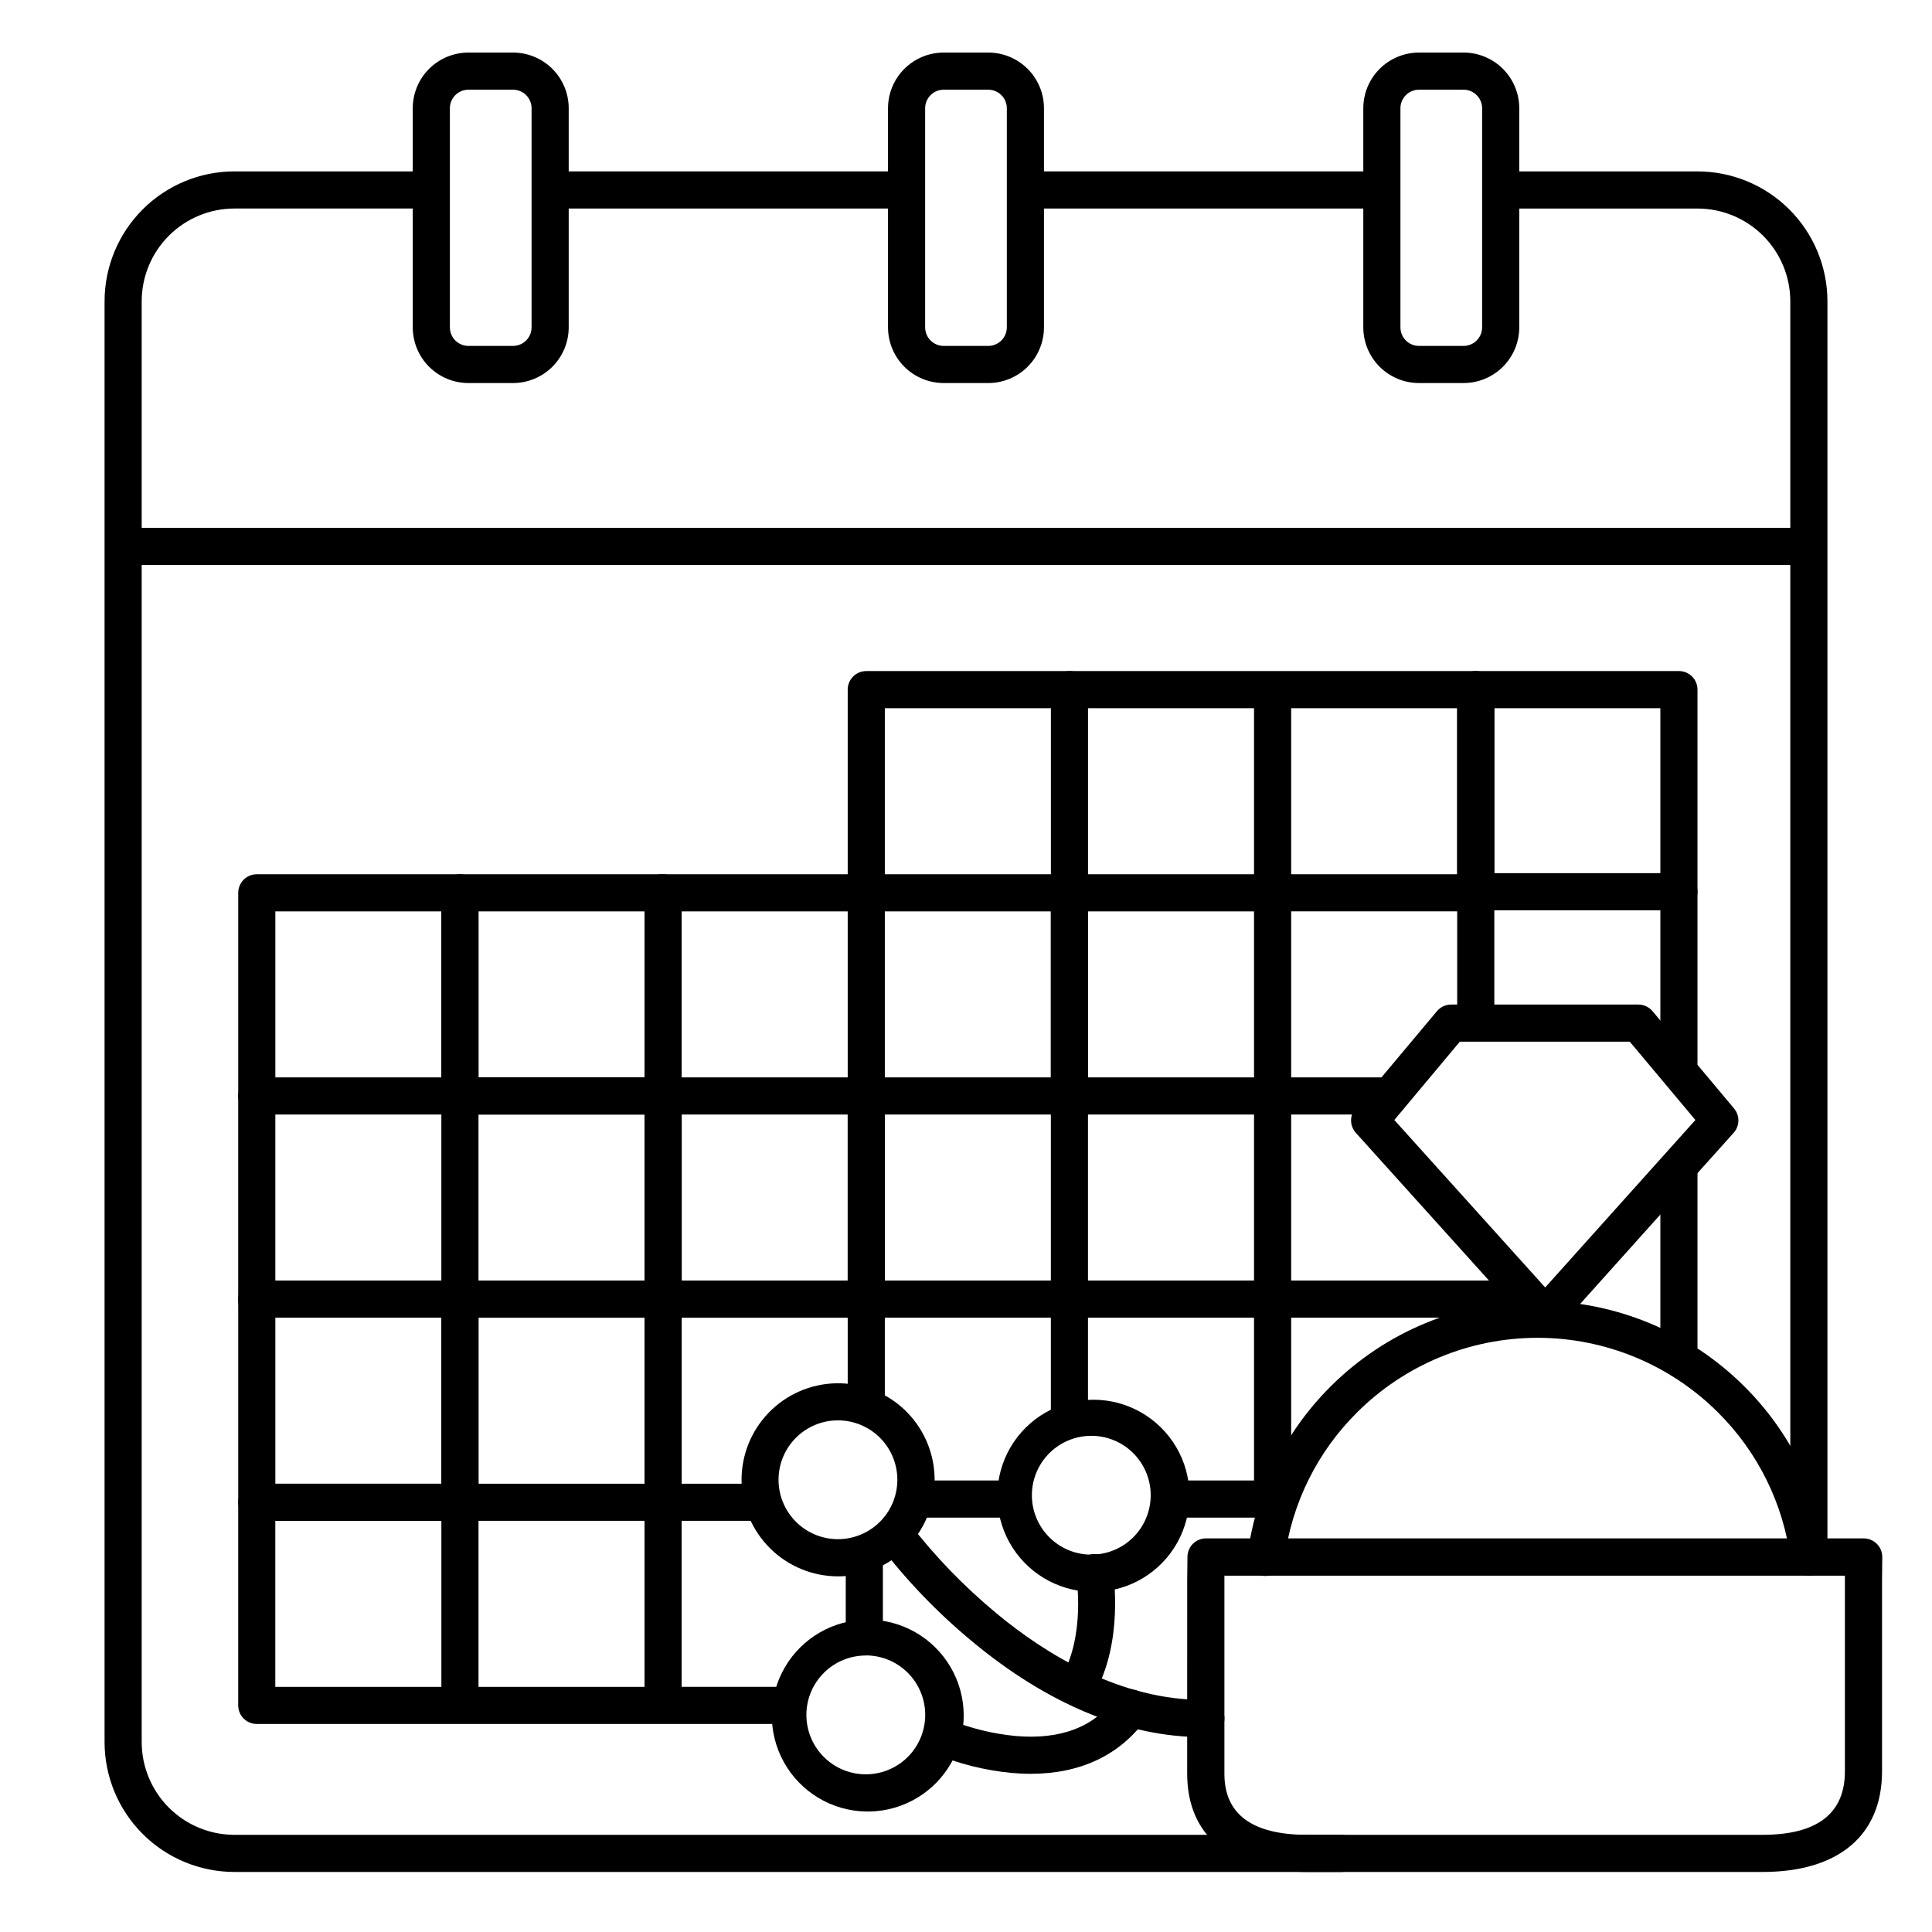 <?xml version="1.0" encoding="UTF-8"?>
<!-- Uploaded to: ICON Repo, www.svgrepo.com, Generator: ICON Repo Mixer Tools -->
<svg fill="#000000" width="800px" height="800px" version="1.1" viewBox="144 144 512 512" xmlns="http://www.w3.org/2000/svg">
 <g>
  <path d="m553.5 497.46c-1.395 0-2.727-0.59-3.66-1.625l-46.523-51.621c-1.645-1.82-1.695-4.574-0.121-6.453l21.598-25.781h0.004c0.934-1.117 2.32-1.766 3.777-1.762h49.594c1.457-0.004 2.844 0.645 3.777 1.762l21.598 25.781h0.004c1.57 1.875 1.523 4.621-0.109 6.445l-46.309 51.621c-0.934 1.039-2.262 1.633-3.66 1.633zm-39.988-56.648 39.98 44.379 39.805-44.379-17.387-20.754h-45.043z"/>
  <path d="m611.08 640.09h-120.66c-20.211 0-31.805-9.477-31.805-26.008l0.004-51.047 0.07-6.426h-0.004c0-2.719 2.203-4.922 4.922-4.922h174.29c1.312 0 2.574 0.527 3.496 1.461 0.926 0.934 1.438 2.195 1.426 3.508l-0.059 6.356v50.383c0 16.984-11.516 26.695-31.676 26.695zm-142.6-78.512v52.504c0 10.727 7.391 16.168 21.965 16.168h120.64c14.484 0 21.836-5.656 21.836-16.809l-0.004-51.863z"/>
  <path d="m479.51 561.64c-0.215 0.016-0.43 0.016-0.641 0-1.297-0.168-2.473-0.844-3.273-1.879-0.797-1.035-1.148-2.344-0.977-3.641 2.164-16.945 9.922-32.684 22.039-44.723 14.547-14.508 34.25-22.656 54.797-22.656 20.543 0 40.246 8.148 54.793 22.656 12.098 12.012 19.855 27.715 22.043 44.625 0.355 2.695-1.543 5.168-4.238 5.523-2.695 0.355-5.168-1.539-5.523-4.234-1.898-14.777-8.668-28.5-19.238-38.996-12.695-12.668-29.898-19.781-47.832-19.781-17.934 0-35.137 7.113-47.832 19.781-10.59 10.504-17.363 24.246-19.25 39.043-0.32 2.445-2.402 4.277-4.867 4.281z"/>
  <path d="m366.08 561.75c-6.723-0.008-13.172-2.66-17.953-7.383-4.785-4.723-7.516-11.141-7.606-17.863-0.09-6.723 2.473-13.207 7.129-18.059 4.656-4.848 11.031-7.672 17.754-7.856 6.719-0.184 13.242 2.285 18.156 6.871 4.914 4.586 7.824 10.926 8.105 17.641 0.281 6.777-2.141 13.391-6.731 18.387-4.594 4.992-10.984 7.957-17.762 8.242zm0-41.328h-0.668c-4.172 0.172-8.102 1.996-10.93 5.066-2.828 3.074-4.32 7.141-4.148 11.312s1.996 8.105 5.066 10.934c3.074 2.828 7.141 4.32 11.312 4.148 4.172-0.172 8.105-1.996 10.934-5.066 2.828-3.07 4.32-7.141 4.148-11.312-0.168-4.059-1.898-7.898-4.832-10.715-2.938-2.812-6.844-4.383-10.91-4.379z"/>
  <path d="m373.43 624.07c-9.016-0.191-17.262-5.144-21.66-13.02-4.398-7.875-4.297-17.488 0.266-25.27 4.566-7.781 12.91-12.559 21.93-12.559 9.023 0 17.367 4.777 21.934 12.559 4.562 7.781 4.664 17.395 0.266 25.27-4.402 7.875-12.645 12.828-21.66 13.02zm0-41.328h-0.668c-4.172 0.18-8.102 2.012-10.922 5.09-2.82 3.078-4.305 7.152-4.125 11.324 0.184 4.172 2.016 8.098 5.094 10.922 3.074 2.82 7.148 4.305 11.32 4.121 4.172-0.18 8.102-2.012 10.922-5.09 2.82-3.078 4.305-7.152 4.125-11.324-0.172-4.059-1.906-7.894-4.84-10.707-2.934-2.812-6.84-4.379-10.906-4.375z"/>
  <path d="m433.22 565.85c-9.027-0.191-17.277-5.156-21.68-13.039-4.402-7.883-4.301-17.508 0.27-25.297 4.574-7.785 12.926-12.57 21.957-12.57 9.027 0 17.383 4.785 21.953 12.57 4.57 7.789 4.672 17.414 0.27 25.297-4.402 7.883-12.648 12.848-21.676 13.039h-1.094zm0-41.328h-0.668c-4.172 0.176-8.105 1.996-10.934 5.07-2.828 3.074-4.32 7.144-4.144 11.316 0.172 4.172 1.996 8.102 5.07 10.93 3.07 2.828 7.141 4.32 11.312 4.144 4.176-0.172 8.105-1.996 10.934-5.07 2.828-3.074 4.316-7.144 4.144-11.316-0.168-4.062-1.902-7.898-4.836-10.715-2.934-2.812-6.844-4.383-10.91-4.379z"/>
  <path d="m429.52 595.82c-0.875 0-1.738-0.234-2.492-0.68-2.34-1.375-3.125-4.391-1.75-6.731 6.453-10.992 3.996-26.566 3.938-26.688-0.266-1.309 0.016-2.668 0.773-3.766 0.758-1.098 1.93-1.844 3.246-2.059 1.316-0.219 2.664 0.105 3.738 0.902 1.07 0.797 1.773 1.996 1.941 3.32 0.129 0.777 3.051 19.246-5.195 33.27v-0.004c-0.875 1.496-2.469 2.418-4.199 2.434z"/>
  <path d="m462.65 604.35c-19.996 0-41.074-8.746-61.008-25.348-9.152-7.559-17.406-16.145-24.598-25.586-1.359-2.18-0.812-5.043 1.258-6.566 2.07-1.523 4.965-1.195 6.641 0.75 6.793 8.824 14.555 16.855 23.137 23.953 12.793 10.637 32.895 23.203 55.391 22.926h0.07-0.004c2.719-0.02 4.938 2.168 4.953 4.887 0.02 2.715-2.168 4.934-4.883 4.953z"/>
  <path d="m417.14 614.08c-1.684 0-3.406-0.09-5.176-0.246-7.066-0.691-13.988-2.434-20.535-5.164-2.484-1.109-3.594-4.019-2.488-6.5 1.109-2.481 4.019-3.594 6.5-2.484 5.641 2.312 11.594 3.785 17.664 4.367 11.977 1.055 20.918-2.383 26.566-10.184 0.754-1.09 1.914-1.832 3.219-2.055 1.305-0.227 2.644 0.086 3.715 0.863 1.074 0.773 1.789 1.949 1.984 3.258 0.195 1.312-0.145 2.644-0.945 3.699-6.879 9.504-17.359 14.445-30.504 14.445z"/>
  <path d="m265.89 439.36h-53.836c-2.719 0-4.922-2.203-4.922-4.922v-53.832c0-2.719 2.203-4.922 4.922-4.922h53.836c1.305 0 2.555 0.52 3.477 1.441 0.922 0.922 1.441 2.176 1.441 3.481v53.832c0 1.305-0.52 2.559-1.441 3.481-0.922 0.922-2.172 1.441-3.477 1.441zm-48.918-9.84h43.996v-43.996h-43.996z"/>
  <path d="m265.89 547.04h-53.836c-2.719 0-4.922-2.203-4.922-4.922v-53.844c0-2.719 2.203-4.922 4.922-4.922h53.836c1.305 0 2.555 0.52 3.477 1.441 0.922 0.926 1.441 2.176 1.441 3.481v53.844c0 1.305-0.52 2.559-1.441 3.481-0.922 0.922-2.172 1.441-3.477 1.441zm-48.918-9.84h43.996v-44.004h-43.996z"/>
  <path d="m351.78 600.87h-139.73c-2.719 0-4.922-2.199-4.922-4.918v-53.836c0-2.715 2.203-4.918 4.922-4.918h133.82c2.715 0 4.918 2.203 4.918 4.918 0 2.719-2.203 4.922-4.918 4.922h-128.91v43.996l134.81-0.004c2.719 0 4.922 2.203 4.922 4.922s-2.203 4.918-4.922 4.918z"/>
  <path d="m319.73 439.36h-53.844c-2.719 0-4.922-2.203-4.922-4.922v-53.832c0-2.719 2.203-4.922 4.922-4.922h53.844c1.305 0 2.555 0.52 3.477 1.441 0.926 0.922 1.441 2.176 1.441 3.481v53.832c0 1.305-0.516 2.559-1.441 3.481-0.922 0.922-2.172 1.441-3.477 1.441zm-48.926-9.84h44.004v-43.996h-44.004z"/>
  <path d="m319.73 493.2h-53.844c-2.719 0-4.922-2.203-4.922-4.922v-53.836c0-2.715 2.203-4.918 4.922-4.918h53.844c1.305 0 2.555 0.516 3.477 1.441 0.926 0.922 1.441 2.172 1.441 3.477v53.836c0 1.305-0.516 2.555-1.441 3.481-0.922 0.922-2.172 1.441-3.477 1.441zm-48.926-9.84h44.004v-43.996h-44.004z"/>
  <path d="m265.89 596.8c-2.719 0-4.922-2.203-4.922-4.922v-103.61c0-2.719 2.203-4.922 4.922-4.922h53.844c1.305 0 2.555 0.52 3.477 1.441 0.926 0.926 1.441 2.176 1.441 3.481v53.844c0 2.719-2.203 4.922-4.918 4.922-2.719 0-4.922-2.203-4.922-4.922v-48.922h-44.004v98.684c0 1.305-0.52 2.555-1.441 3.481-0.922 0.922-2.172 1.441-3.477 1.441z"/>
  <path d="m373.57 493.2h-53.832c-2.719 0-4.922-2.203-4.922-4.922v-53.836c0-2.715 2.203-4.918 4.922-4.918h53.836-0.004c1.309 0 2.559 0.516 3.481 1.441 0.922 0.922 1.441 2.172 1.441 3.477v53.836c0 1.305-0.52 2.555-1.441 3.481-0.922 0.922-2.172 1.441-3.481 1.441zm-48.914-9.84h43.996v-43.996h-43.996z"/>
  <path d="m319.73 599.75c-2.719 0-4.922-2.203-4.922-4.918v-106.56c0-2.719 2.203-4.922 4.922-4.922h227.86c2.719 0 4.922 2.203 4.922 4.922s-2.203 4.922-4.922 4.922h-222.95v101.64c0 1.305-0.516 2.555-1.441 3.477-0.922 0.926-2.172 1.441-3.477 1.441z"/>
  <path d="m427.41 439.36c-2.719 0-4.922-2.203-4.922-4.922v-53.832c0-2.719 2.203-4.922 4.922-4.922h53.836-0.004c2.719 0 4.922 2.203 4.922 4.922 0 2.715-2.203 4.918-4.922 4.918h-48.914v48.914c0 1.305-0.516 2.559-1.441 3.481-0.922 0.922-2.172 1.441-3.477 1.441z"/>
  <path d="m535.09 385.52h-53.848c-2.715 0-4.918-2.203-4.918-4.918 0-2.719 2.203-4.922 4.918-4.922h48.926v-44.004h-102.62c-2.719 0-4.922-2.203-4.922-4.922 0-2.715 2.203-4.918 4.922-4.918h107.54c1.305 0 2.555 0.52 3.477 1.441 0.922 0.922 1.441 2.172 1.441 3.477v53.848c0 1.305-0.52 2.555-1.441 3.477-0.922 0.922-2.172 1.441-3.477 1.441z"/>
  <path d="m535.09 419.68c-2.719 0-4.922-2.203-4.922-4.922v-34.152c0-2.719 2.203-4.922 4.922-4.922 2.715 0 4.918 2.203 4.918 4.922v34.152c0 1.305-0.52 2.559-1.441 3.481-0.922 0.922-2.172 1.441-3.477 1.441z"/>
  <path d="m481.25 546.61c-2.715 0-4.918-2.199-4.918-4.918v-214.51c0-2.719 2.203-4.922 4.918-4.922 2.719 0 4.922 2.203 4.922 4.922v214.51c0 1.305-0.52 2.555-1.441 3.481-0.922 0.922-2.176 1.438-3.481 1.438z"/>
  <path d="m588.93 430.5c-2.715 0-4.918-2.203-4.918-4.922v-93.902h-43.996v48.926c0 2.715-2.203 4.918-4.918 4.918-2.719 0-4.922-2.203-4.922-4.918v-53.848c0-2.715 2.203-4.918 4.922-4.918h53.832c1.305 0 2.559 0.52 3.481 1.441s1.441 2.172 1.441 3.477v98.824c0 1.305-0.52 2.559-1.441 3.481s-2.176 1.441-3.481 1.441z"/>
  <path d="m373.57 439.36c-2.715 0-4.918-2.203-4.918-4.922v-48.914h-49.34c-2.715 0-4.918-2.203-4.918-4.918 0-2.719 2.203-4.922 4.918-4.922h49.34v-48.926c0-2.715 2.203-4.918 4.918-4.918h53.848c1.305 0 2.555 0.52 3.477 1.441 0.926 0.922 1.441 2.172 1.441 3.477v53.848c0 1.305-0.516 2.555-1.441 3.477-0.922 0.922-2.172 1.441-3.477 1.441h-48.926v48.914c0 1.305-0.52 2.559-1.441 3.481s-2.172 1.441-3.481 1.441zm4.922-63.676h44.004v-44.004h-44.004z"/>
  <path d="m373.57 520.05c-2.715 0-4.918-2.203-4.918-4.922v-80.688c0-2.715 2.203-4.918 4.918-4.918h137.62c2.715 0 4.918 2.203 4.918 4.918 0 2.719-2.203 4.922-4.918 4.922h-132.7v75.77-0.004c0 1.309-0.52 2.559-1.441 3.481s-2.172 1.441-3.481 1.441z"/>
  <path d="m427.41 524.97c-2.719 0-4.922-2.203-4.922-4.922v-139.44c0-2.719 2.203-4.922 4.922-4.922 2.715 0 4.918 2.203 4.918 4.922v139.44c0 1.305-0.516 2.555-1.441 3.481-0.922 0.922-2.172 1.441-3.477 1.441z"/>
  <path d="m588.93 508.24c-2.715 0-4.918-2.203-4.918-4.918v-49.203c0-2.715 2.203-4.918 4.918-4.918 2.719 0 4.922 2.203 4.922 4.918v49.203c0 1.305-0.52 2.555-1.441 3.477s-2.176 1.441-3.481 1.441z"/>
  <path d="m212.05 493.48c-2.719 0-4.922-2.203-4.922-4.922v-54.121c0-2.715 2.203-4.918 4.922-4.918 2.715 0 4.918 2.203 4.918 4.918v54.121c0 1.305-0.516 2.555-1.441 3.481-0.922 0.922-2.172 1.441-3.477 1.441z"/>
  <path d="m588.93 385.24h-54.117c-2.719 0-4.922-2.203-4.922-4.918 0-2.719 2.203-4.922 4.922-4.922h54.121-0.004c2.719 0 4.922 2.203 4.922 4.922 0 2.715-2.203 4.918-4.922 4.918z"/>
  <path d="m373.05 582.04c-2.715 0-4.918-2.203-4.918-4.922v-21.262c0-2.719 2.203-4.922 4.918-4.922 2.719 0 4.922 2.203 4.922 4.922v21.262c0 1.309-0.52 2.559-1.441 3.481s-2.172 1.441-3.481 1.441z"/>
  <path d="m411.8 546.18h-24.836c-2.715 0-4.918-2.203-4.918-4.922s2.203-4.918 4.918-4.918h24.836c2.719 0 4.922 2.199 4.922 4.918s-2.203 4.922-4.922 4.922z"/>
  <path d="m480.69 546.18h-24.836c-2.719 0-4.922-2.203-4.922-4.922s2.203-4.918 4.922-4.918h24.836c2.715 0 4.918 2.199 4.918 4.918s-2.203 4.922-4.918 4.922z"/>
  <path d="m176.63 283.89h446.74v9.84h-446.74z"/>
  <path d="m499.38 640.09h-293.23c-9.133 0-17.891-3.629-24.352-10.086-6.457-6.457-10.086-15.219-10.086-24.352v-381.79c0-9.137 3.629-17.895 10.086-24.355 6.461-6.457 15.219-10.086 24.352-10.086h49.082c2.719 0 4.922 2.203 4.922 4.922 0 2.715-2.203 4.918-4.922 4.918h-49.082c-6.523 0-12.781 2.594-17.395 7.207-4.613 4.613-7.203 10.867-7.203 17.395v381.79c0 6.523 2.59 12.781 7.203 17.395 4.613 4.613 10.871 7.203 17.395 7.203h293.23c2.719 0 4.922 2.203 4.922 4.922 0 2.715-2.203 4.918-4.922 4.918z"/>
  <path d="m623.37 561.38c-2.719 0-4.922-2.203-4.922-4.922v-332.59c0-6.527-2.59-12.781-7.203-17.395-4.613-4.613-10.871-7.207-17.395-7.207h-50.617c-2.719 0-4.922-2.203-4.922-4.918 0-2.719 2.203-4.922 4.922-4.922h50.617c9.133 0 17.895 3.629 24.352 10.086 6.461 6.461 10.09 15.219 10.09 24.355v332.59c0 1.309-0.52 2.559-1.441 3.481-0.926 0.922-2.176 1.441-3.481 1.441z"/>
  <path d="m415.74 189.42h92.871v9.84h-92.871z"/>
  <path d="m291.76 189.42h91.887v9.84h-91.887z"/>
  <path d="m279.95 245.51h-11.809c-3.914 0-7.668-1.559-10.434-4.324-2.769-2.769-4.324-6.523-4.324-10.438v-58.055c0-3.918 1.555-7.672 4.324-10.438 2.766-2.769 6.519-4.324 10.434-4.324h11.809c3.914 0 7.668 1.555 10.438 4.324 2.769 2.766 4.324 6.519 4.324 10.438v58.055c0 3.914-1.555 7.668-4.324 10.438-2.769 2.766-6.523 4.324-10.438 4.324zm-11.809-77.738c-2.715 0-4.918 2.203-4.918 4.922v58.055c0 1.305 0.52 2.555 1.441 3.481 0.922 0.922 2.172 1.441 3.477 1.441h11.809c1.305 0 2.559-0.52 3.481-1.441 0.922-0.926 1.441-2.176 1.441-3.481v-58.055c0-1.305-0.52-2.559-1.441-3.481-0.922-0.922-2.176-1.441-3.481-1.441z"/>
  <path d="m405.9 245.51h-11.809c-3.914 0-7.668-1.559-10.438-4.324-2.766-2.769-4.32-6.523-4.32-10.438v-58.055c0-3.918 1.555-7.672 4.32-10.438 2.769-2.769 6.523-4.324 10.438-4.324h11.809c3.914 0 7.668 1.555 10.438 4.324 2.769 2.766 4.324 6.519 4.324 10.438v58.055c0 3.914-1.555 7.668-4.324 10.438-2.769 2.766-6.523 4.324-10.438 4.324zm-11.809-77.738c-2.715 0-4.918 2.203-4.918 4.922v58.055c0 1.305 0.516 2.555 1.441 3.481 0.922 0.922 2.172 1.441 3.477 1.441h11.809c1.305 0 2.555-0.52 3.481-1.441 0.922-0.926 1.441-2.176 1.441-3.481v-58.055c0-1.305-0.52-2.559-1.441-3.481-0.926-0.922-2.176-1.441-3.481-1.441z"/>
  <path d="m531.86 245.51h-11.809c-3.914 0-7.668-1.559-10.438-4.324-2.766-2.769-4.324-6.523-4.324-10.438v-58.055c0-3.918 1.559-7.672 4.324-10.438 2.769-2.769 6.523-4.324 10.438-4.324h11.809c3.914 0 7.668 1.555 10.438 4.324 2.766 2.766 4.32 6.519 4.32 10.438v58.055c0 3.914-1.555 7.668-4.32 10.438-2.769 2.766-6.523 4.324-10.438 4.324zm-11.809-77.738c-2.719 0-4.922 2.203-4.922 4.922v58.055c0 1.305 0.52 2.555 1.441 3.481 0.926 0.922 2.176 1.441 3.481 1.441h11.809c1.305 0 2.555-0.52 3.477-1.441 0.926-0.926 1.441-2.176 1.441-3.481v-58.055c0-1.305-0.516-2.559-1.441-3.481-0.922-0.922-2.172-1.441-3.477-1.441z"/>
 </g>
</svg>